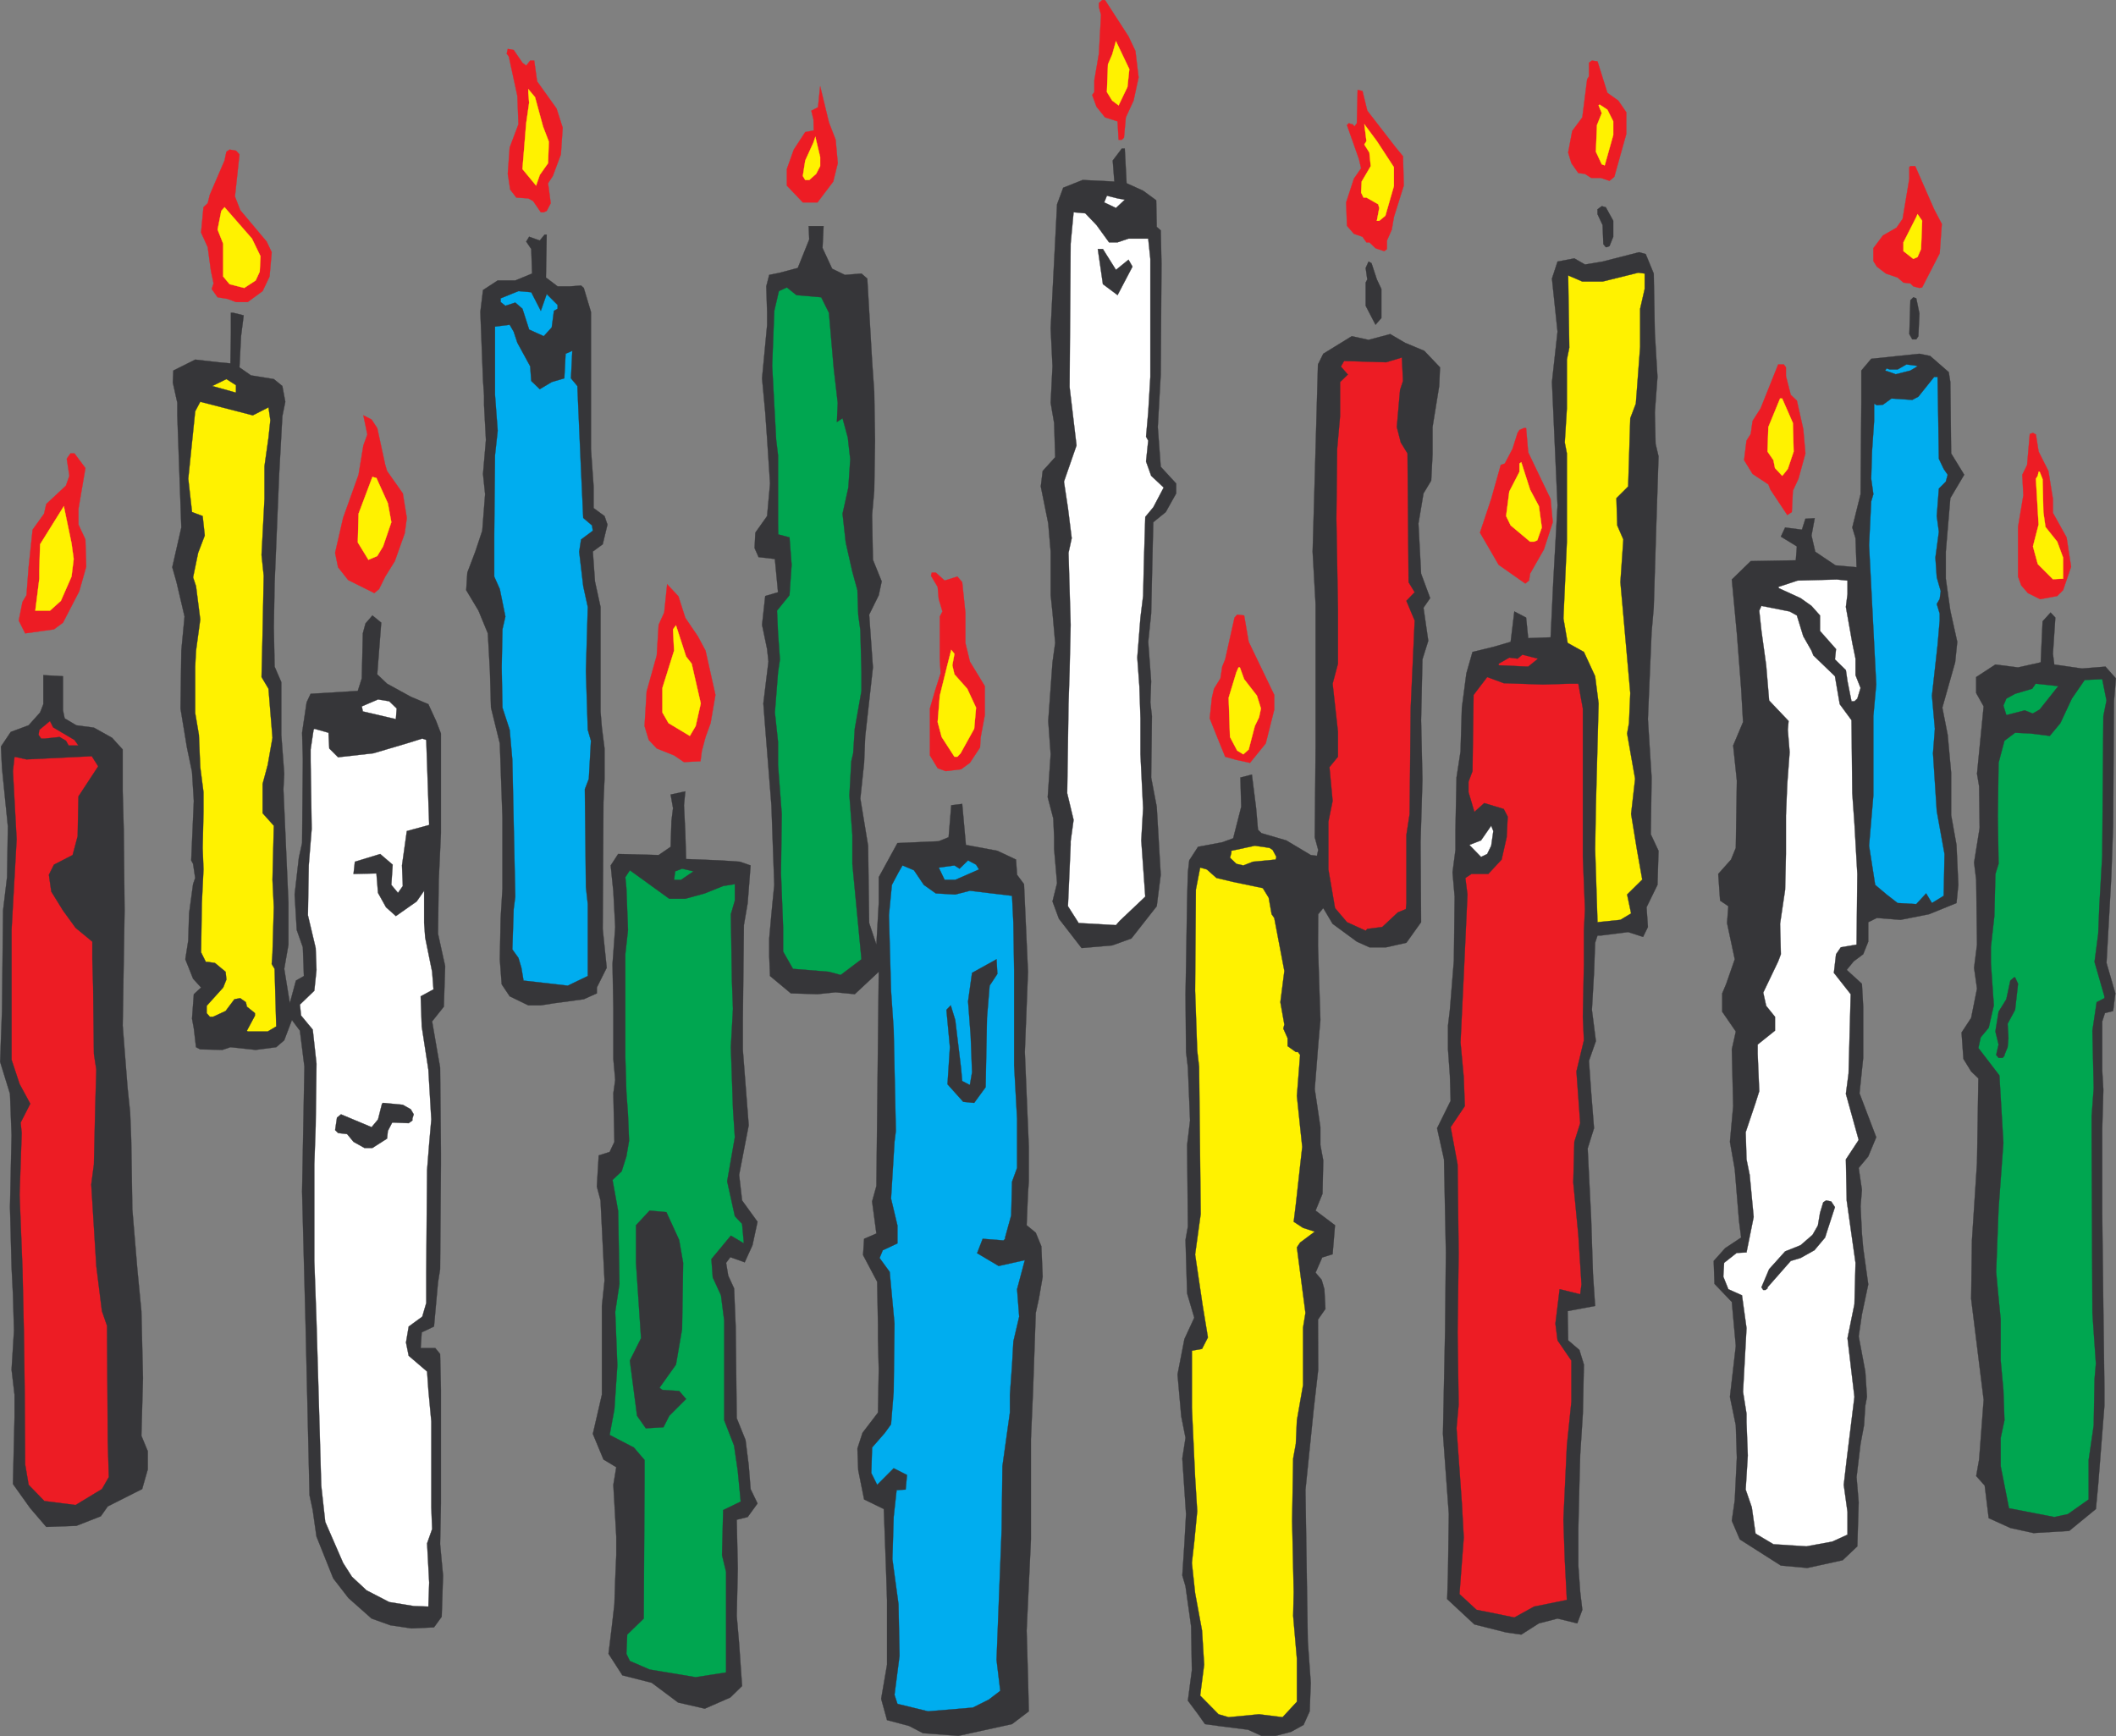 <svg xmlns="http://www.w3.org/2000/svg" width="360.116" height="295.436"><rect width="100%" height="100%" fill="#808080" stroke="none"/><path fill="#ed1c24" d="m192.054 6.194 1.18 2.489.539 4.492-.86 3.95-1.312 2.847-.317 3.453-.363.36h-.547l-.18-3.134-2.132-.68-1.45-1.808-.73-2 .36-.5v-1.988l.78-4.543.36-6.617-.36-1.313v-.68l.54-.5h.5l3.992 6.172"/><path fill="none" stroke="#ed1c24" stroke-width=".045" d="m192.054 6.194 1.18 2.489.539 4.492-.86 3.95-1.312 2.847-.317 3.453-.363.36h-.547l-.18-3.134-2.132-.68-1.45-1.808-.73-2 .36-.5v-1.988l.78-4.543.36-6.617-.36-1.313v-.68l.54-.5h.5zm0 0"/><path fill="#fff200" d="m191.874 14.804-1.5 3.129-1.09-.809-.902-1.46.18-4.712.722-1.68.637-2.269 2.273 4.762-.32 3.039"/><path fill="none" stroke="#fff200" stroke-width=".045" d="m191.874 14.804-1.5 3.129-1.09-.809-.902-1.46.18-4.712.722-1.68.637-2.269 2.274 4.762zm0 0"/><path fill="#ed1c24" d="m88.913 10.683.64.492.68-.863h.68l.5 3.543 3.309 4.628 1.039 3.258-.309 4.543-1.37 3.668-.81 1.23.45 3.403-.68 1.309-.5.23h-.5l-1.308-1.91-.82-.45-2.04-.14-1.043-1.36-.41-2.671.32-4.488 1.493-3.954-.18-4.808L86.6 9.632l-.36-.5.18-.809 1 .18 1.492 2.18"/><path fill="none" stroke="#ed1c24" stroke-width=".045" d="m88.913 10.683.64.492.68-.863h.68l.5 3.543 3.309 4.628 1.039 3.258-.309 4.543-1.37 3.668-.81 1.23.45 3.403-.68 1.309-.5.23h-.5l-1.308-1.91-.82-.45-2.04-.14-1.043-1.36-.41-2.671.32-4.488 1.493-3.954-.18-4.808L86.6 9.632l-.36-.5.18-.809 1 .18zm0 0"/><path fill="#ed1c24" d="m273.284 14.944.27.86 1.86 1.32 1.359 1.988v3.68l-2.04 7.3-.82.68-1.492-.5h-1.629l-1.05-.68-1.13-.14-1.18-1.68-.55-1.808.691-3.672 1.72-2.32.82-6.48.308-.5v-2.31l.5-.37.953.14 1.41 4.492"/><path fill="none" stroke="#ed1c24" stroke-width=".045" d="m273.284 14.944.27.86 1.86 1.32 1.359 1.988v3.68l-2.04 7.3-.82.68-1.492-.5h-1.629l-1.05-.68-1.13-.14-1.18-1.68-.55-1.808.691-3.672 1.72-2.32.82-6.48.308-.5v-2.31l.5-.37.953.14zm0 0"/><path fill="#fff200" d="m92.413 21.522.989 2.583-.13 3.667-1.41 2-.628 1.813-2.32-2.813.64-7.8.5-3.489-.14-1.68v-.628l1.14 1.36 1.36 4.987"/><path fill="none" stroke="#fff200" stroke-width=".045" d="m92.413 21.523.989 2.582-.13 3.668-1.41 2-.628 1.812-2.32-2.812.64-7.801.5-3.489-.14-1.68v-.628l1.14 1.36zm0 0"/><path fill="#ed1c24" d="m232.695 18.843 4.847 6.262 1.23 1.488.13 4.992-1.68 5.36-.36 2.128-.82 1.86v1.449l-.45.36-1.5-.5-1.038-1h-.5l-.68-.95-1.453-.5-1.18-1.36-.14-3.988 1.32-4.043 1.223-1.757-.36-1.551-2.043-5.801.32-.32.5.18h.133l.317.37.41-.55.133-5.668.82.18.82 3.359"/><path fill="none" stroke="#ed1c24" stroke-width=".045" d="m232.695 18.843 4.847 6.262 1.23 1.488.13 4.992-1.68 5.36-.36 2.128-.82 1.86v1.449l-.45.36-1.5-.5-1.038-1h-.5l-.68-.95-1.453-.5-1.18-1.36-.14-3.988 1.32-4.043 1.223-1.757-.36-1.551-2.043-5.801.32-.32.5.18h.134l.316.37.41-.55.133-5.668.82.18zm0 0"/><path fill="#ed1c24" d="m139.581 14.675 1.492 6.16 1.141 2.95.36 3.987-.77 3.13-2.68 3.542h-2.492l-2.719-2.859v-2.813l1.18-3.308 1.95-2.992 1.448-.27-.047-1.86-.363-1.5 1.133-.589.367-3.578"/><path fill="none" stroke="#ed1c24" stroke-width=".045" d="m139.581 14.675 1.492 6.16 1.141 2.95.36 3.988-.77 3.128-2.68 3.543h-2.492l-2.719-2.859v-2.812l1.18-3.31 1.95-2.991 1.448-.27-.047-1.86-.363-1.5 1.133-.589zm0 0"/><path fill="#fff200" d="M274.554 20.651v2.32l-1.453 5.173-.5-.18-1-2.14.183-4.532.817-2.039-.54-1.32.18-.13 1.313.86 1 1.988"/><path fill="none" stroke="#fff200" stroke-width=".045" d="M274.554 20.651v2.32l-1.453 5.173-.5-.18-1-2.14.183-4.532.817-2.039-.54-1.32.18-.13 1.313.86zm0 0"/><path fill="#fff200" d="M237.222 28.452v3.223l-1.45 5.039-1.038.86h-.41l.41-2.18-.18-.63-2-1.14h-.5l-.41-.86.097-1.863 1.543-2.629-.23-2.308-.86-1.36.36-.59-.36-2.863 2.13 2.864 2.898 4.437"/><path fill="none" stroke="#fff200" stroke-width=".045" d="M237.222 28.452v3.223l-1.45 5.039-1.038.86h-.41l.41-2.18-.18-.63-2-1.14h-.5l-.41-.86.097-1.863 1.543-2.628-.23-2.31-.86-1.358.36-.59-.36-2.864 2.13 2.864zm0 0"/><path fill="#fff200" d="m139.581 28.272-.687 1.32-1.172 1.04h-.68l-.41-.68.41-2.629 1.402-3.082.317-.957.82 3.45v1.538"/><path fill="none" stroke="#fff200" stroke-width=".045" d="m139.581 28.273-.687 1.32-1.172 1.039h-.68l-.41-.68.41-2.629 1.403-3.082.316-.957.82 3.45zm0 0"/><path fill="#363639" d="m191.734 31.183 2.808 1.27 2.23 1.632.09 4.527.68.59.129 5.723-.129 18.77-.5 8.98.5 6.758 2.629 2.859v1.68l-1.77 3.172-2.128 1.73-.23 9.75-.13 5.8-.5 4.81.5 6.71-.14 3.59.27 2.348-.13 10.441.95 4.98.68 11.571-.68 5.348-4.31 5.492-3.269 1.18-5.21.449-3.86-4.988-1.09-2.942.777-3.129-.5-5.762v-2.039l-.14-3.18-.95-3.628.5-7.3-.41-5.673.723-9.98.457-3.309-.457-5.172-.312-2.949v-7.39l-.41-4.81-1.27-6.3.32-2.629 2.13-2.36-.18-5.812-.59-3.437.312-6.219-.312-6.441 1.09-21.13 1.042-2.812 3.31-1.32 5.398.27-.278-3.579 1.547-2.039h.5l.313 5.899"/><path fill="none" stroke="#363639" stroke-width=".045" d="m191.734 31.183 2.808 1.27 2.23 1.632.09 4.527.68.59.129 5.723-.129 18.77-.5 8.98.5 6.758 2.629 2.859v1.68l-1.77 3.172-2.128 1.73-.23 9.75-.13 5.8-.5 4.81.5 6.71-.14 3.59.27 2.348-.13 10.441.95 4.98.68 11.571-.68 5.348-4.31 5.492-3.269 1.18-5.21.449-3.86-4.988-1.09-2.942.777-3.129-.5-5.762v-2.039l-.14-3.18-.95-3.628.5-7.3-.41-5.673.723-9.98.457-3.309-.457-5.172-.312-2.949v-7.39l-.41-4.81-1.27-6.3.32-2.629 2.13-2.36-.18-5.812-.59-3.437.312-6.219-.312-6.441 1.09-21.13 1.042-2.812 3.31-1.32 5.398.27-.278-3.579 1.547-2.039h.5zm0 0"/><path fill="#ed1c24" d="m40.753 26.284-.77 7.16.899 2.32 4.492 5.348.867 1.813-.367 4.129-1.18 2.488-2.542 1.86h-1.989l-1.449-.54-1.68-.27-1-1.41.317-.949-.45-2.128-.55-4.043-1.13-2.489.411-4.308.719-.68.363-1.453 2.5-5.809.32-1.5.54-.36 1.09.18.59.641"/><path fill="none" stroke="#ed1c24" stroke-width=".045" d="m40.753 26.284-.77 7.16.899 2.32 4.492 5.348.867 1.813-.367 4.129-1.18 2.488-2.542 1.86h-1.989l-1.449-.54-1.68-.27-1-1.41.317-.949-.45-2.128-.55-4.043-1.13-2.489.411-4.308.719-.68.363-1.453 2.5-5.809.32-1.5.54-.36 1.09.18zm0 0"/><path fill="#ed1c24" d="m329.163 35.624 1.309 2.488-.36 4.993-2.988 5.808-.46.09-1.04-.27-.5-.5-1.18-.14-1-.86-1.992-.68-1.539-1.179-.59-.95v-2.183l1.63-2.168 2.308-1.32 1.043-1.5 1.14-6.852v-1.949l.18-.18h.82l3.22 7.352"/><path fill="none" stroke="#ed1c24" stroke-width=".045" d="m329.163 35.624 1.309 2.488-.36 4.993-2.988 5.808-.46.09-1.04-.27-.5-.5-1.18-.14-1-.86-1.992-.68-1.539-1.179-.59-.95v-2.183l1.63-2.168 2.308-1.32 1.043-1.5 1.14-6.852v-1.949l.18-.18h.82zm0 0"/><path fill="#fff" d="m191.421 33.991-1.5 1.403-2-.95.461-1.132 1.812.453 1.227.226"/><path fill="none" stroke="#363639" stroke-width=".045" d="m191.421 33.991-1.5 1.403-2-.95.461-1.132 1.813.453zm0 0"/><path fill="#363639" d="M274.554 37.573v2.719l-.64 1.59-.45.18h-.18l-.41-.5-.133-3.258-.867-1.86v-.82l.727-.539.683.18 1.27 2.308"/><path fill="none" stroke="#363639" stroke-width=".045" d="M274.554 37.573v2.719l-.64 1.59-.45.18h-.18l-.41-.5-.133-3.258-.867-1.86v-.82l.727-.539.683.18zm0 0"/><path fill="#fff200" d="m44.331 43.605-.129 2.628-.691 1.5-1.95 1.27-2.488-.64-1.09-1.31v-5.581l-.949-2.399.63-3.18.55-.628 4.668 5.347 1.45 2.993"/><path fill="none" stroke="#fff200" stroke-width=".045" d="m44.331 43.605-.129 2.628-.691 1.5-1.95 1.27-2.488-.64-1.09-1.31v-5.581l-.949-2.399.63-3.18.55-.628 4.668 5.347zm0 0"/><path fill="#fff" d="m186.612 38.304 2.13 2.937h1.453l1.859-.629h3.36l.359 3.45v20.09l-.36 6.03-.37 4.13.37.68-.37 3.542.87 2.438 2.13 2-1.77 3.363-1.36 1.629-.23 7.527-.14 5.942-.45 3.672-.54 6.808.36 4.942.18 5.398v6.121l.45 9.16-.31 5.488.68 9.57-4.36 4.13-.632.722-6.348-.359-1.82-2.863.461-10.43v-.629l.5-3.629-1.09-4.543.227-15.148.183-5.621.18-7.887-.363-12.25.543-2.492-.64-5.13-.68-4.491 2.14-6.168-1.18-9.93.18-24.402.5-5.348 1.988.18 1.91 2"/><path fill="none" stroke="#363639" stroke-width=".045" d="m186.612 38.304 2.13 2.937h1.453l1.859-.629h3.36l.359 3.45v20.09l-.36 6.03-.37 4.13.37.68-.37 3.542.87 2.438 2.13 2-1.77 3.363-1.36 1.629-.23 7.527-.14 5.942-.45 3.672-.54 6.808.36 4.942.18 5.398v6.121l.45 9.16-.31 5.488.68 9.57-4.36 4.13-.632.722-6.348-.359-1.82-2.863.461-10.43v-.629l.5-3.629-1.09-4.543.227-15.148.183-5.621.18-7.887-.363-12.25.543-2.492-.64-5.13-.68-4.491 2.14-6.168-1.18-9.93.18-24.402.5-5.348 1.988.18zm0 0"/><path fill="#fff200" d="m326.933 42.382-.59 1.36-.719.32-1.68-1.32v-1.5l2.18-4.298.219-.5.781 1.13-.191 4.808"/><path fill="none" stroke="#fff200" stroke-width=".045" d="m326.933 42.382-.59 1.36-.719.32-1.68-1.32v-1.5l2.18-4.298.219-.5.781 1.13zm0 0"/><path fill="#363639" d="m140.163 38.483-.18 3.72 1.641 3.53 2.168 1.051 2.82-.23.989.86.82 14.019.363 5.21.137 8.348-.137 8.524-.363 4.129.14 7.62 1.493 3.68-.5 2.348-1.633 3.313.64 8.98-1.32 11.84-.18 4.398-.64 6.078 1.32 8.032.18 13.152 1.23 3.668.403-7.07v-4.399l3.18-5.812 7.027-.309 1.684-.68.449-5.449 1.86-.222.628 6.98 5.36 1 3.171 1.492.18 2.59 1.18 1.59.68 14.918-.54 13.652.68 16.149v5.851l-.14 1.95-.231 5.53 1.55 1.27.95 2.309.23 5.172-.64 3.718-.54 2.45-.46 13.289-.36 8.172v17.09l-.73 15.519.23 7.93.14 5.808-2.858 2.172-9.122 2-6.03-.45-2.36-1.23-3.758-1-1-3.62 1-5.81v-11.019l-.18-5.441-.37-10.031-3.352-1.63-1-4.988-.14-3.672.87-2.68 2.63-3.44.132-7.31-.133-5.21v-2.5l-.137-7.25-2.402-4.54.18-2.769 2.09-.898-.73-5.453.73-2.63.402-36.46-4.082 3.812-3.258-.32-3.09.32-4.531-.14-3.54-2.95-.14-3.351v-3.04l.5-5.491.36-3.63-.489-13.558-1.05-13.199-.32-4.121.87-7.121-.23-2.13-.86-4.128.54-4.902 2.18-.641-.54-5.66-2.773-.32-.68-1.54.133-2.628 2-2.82.5-5.532-.5-7.617-.32-4.492-.54-5.801.86-9.027v-2.27l-.14-4.352.5-1.949 1.82-.37 3.039-.81 1.949-4.851-.09-2.27h2.531"/><path fill="none" stroke="#363639" stroke-width=".045" d="m140.163 38.483-.18 3.72 1.641 3.53 2.168 1.051 2.82-.23.989.86.82 14.019.363 5.21.137 8.348-.137 8.524-.363 4.129.14 7.62 1.493 3.68-.5 2.348-1.633 3.313.64 8.98-1.32 11.84-.18 4.398-.64 6.078 1.32 8.032.18 13.152 1.23 3.668.403-7.07v-4.399l3.18-5.812 7.027-.309 1.684-.68.449-5.449 1.86-.222.628 6.98 5.36 1 3.171 1.492.18 2.59 1.18 1.59.68 14.918-.54 13.652.68 16.149v5.851l-.14 1.95-.231 5.53 1.55 1.27.95 2.309.23 5.172-.64 3.718-.54 2.45-.46 13.289-.36 8.172v17.09l-.73 15.519.23 7.93.14 5.808-2.858 2.172-9.122 2-6.03-.45-2.36-1.23-3.758-1-1-3.62 1-5.81v-11.019l-.18-5.441-.37-10.031-3.352-1.63-1-4.988-.14-3.672.87-2.68 2.63-3.44.132-7.31-.133-5.21v-2.5l-.137-7.25-2.402-4.54.18-2.769 2.09-.898-.73-5.453.73-2.63.402-36.46-4.082 3.812-3.258-.32-3.09.32-4.531-.14-3.54-2.95-.14-3.351v-3.04l.5-5.491.36-3.63-.489-13.558-1.05-13.199-.32-4.121.87-7.121-.23-2.13-.86-4.128.54-4.902 2.18-.641-.54-5.66-2.773-.32-.68-1.54.133-2.628 2-2.82.5-5.532-.5-7.617-.32-4.492-.54-5.801.86-9.027v-2.27l-.14-4.352.5-1.949 1.82-.37 3.039-.81 1.949-4.851-.09-2.27zm0 0"/><path fill="#363639" d="m92.913 47.233 1.989 1.5h2.132l1.86-.14.457.41 1.222 4.082v23.309l.45 6.398v3.672l1.859 1.36.5 1.448-.809 3.36-1.68 1.23.36 5.082.95 4.348v17.781l.23 2.762.449 3.54v5.167l-.18 3.95-.129 21.593.68 6.617-1.68 3.36v.992l-2.222 1-5.04.68-2.269.359h-2.129l-3.172-1.54-1.359-2.038-.32-4.262.14-6.898.309-5.122v-12.07l-.45-12.648-1.5-6.082-.179-6.211-.36-6.438-1.59-3.86-2.09-3.491.192-2.989 1.36-3.582 1.18-3.539.488-6.218-.36-3.442.5-5.808-.32-5.891v-1.64l-.18-2.583-.449-11.656.45-3.723 2.5-1.629h2.991l2.86-1.18-.14-4.171-.86-1.27.5-.82 1.808.64.82-1h.36l-.129 7.301"/><path fill="none" stroke="#363639" stroke-width=".045" d="m92.913 47.233 1.989 1.5h2.132l1.86-.14.457.41 1.222 4.082v23.309l.45 6.398v3.672l1.859 1.36.5 1.449-.809 3.359-1.68 1.23.36 5.082.95 4.348v17.781l.23 2.762.449 3.54v5.167l-.18 3.95-.129 21.593.68 6.617-1.68 3.36v.992l-2.222 1-5.04.68-2.269.359h-2.129l-3.172-1.54-1.359-2.038-.32-4.262.14-6.898.309-5.122v-12.07l-.45-12.648-1.5-6.082-.179-6.211-.36-6.438-1.59-3.86-2.09-3.491.192-2.989 1.36-3.582 1.18-3.539.488-6.218-.36-3.442.5-5.808-.32-5.891v-1.64l-.18-2.583-.449-11.656.45-3.723 2.5-1.629h2.992l2.859-1.18-.14-4.171-.86-1.27.5-.82 1.808.64.82-1h.36zm0 0"/><path fill="#363639" d="m189.921 45.925 2.133-1.73.68 1.18-2.54 4.847-2.492-1.86-.87-5.98h.87l2.22 3.543"/><path fill="none" stroke="#363639" stroke-width=".045" d="m189.921 45.925 2.133-1.73.68 1.18-2.54 4.847-2.492-1.86-.87-5.98h.87zm0 0"/><path fill="#363639" d="m281.445 46.554.187 10.11.45 7.487-.45 6.032.129 5.351.5 2.13-.41 12.66-.406 13.109-.364 4.172-.629 14.777.63 9.941-.137 9.66 1.316 2.809-.18 5.8-1.86 3.81.231 3.363-.82 1.68-2.54-.82-4.67.589h-.548l-.402 1.23-.188 5.118-.363 6.3.68 5.313-1.18 3.36.371 5.3.492 6.168-1.082 3.45.59 11.839.309 9.48.37 5.481-4.679.871.09 4.98 1.91 1.637.77 2.492-.18 8.352-.45 6.977-.14 5.132-.18 7.618v6.12l.32 4.493.36 3.039-.86 2.308-3.359-.82-3.171.82-3 1.91-2.579-.37-5.402-1.36-4.629-4.308.14-4.493.141-9.968-1-13.66.36-17.461.14-13.418-.32-15.832-1.18-5.309 2.309-4.668-.129-4.313-.32-4.437v-4.043l.32-2.68.68-8.43.129-10.84-.36-4.128.5-3.813v-3.437l.18-8.89.68-4.4.23-7.491.77-5.848 1.039-3.633 3.543-.86 2.949-.859.629-5.171 2 1.043.36 3.5 3.812-.141.457-9.52.722-12.93-.949-21 .95-8.57-.95-9.03.95-2.9 2.859-.542 1.808 1.043 3-.5 6.211-1.59 1.13.316 1.362 3.313"/><path fill="none" stroke="#363639" stroke-width=".045" d="m281.445 46.554.187 10.11.45 7.487-.45 6.032.129 5.351.5 2.13-.41 12.66-.406 13.109-.364 4.172-.629 14.777.63 9.941-.137 9.66 1.316 2.809-.18 5.8-1.86 3.81.231 3.363-.82 1.68-2.54-.82-4.67.589h-.548l-.402 1.23-.188 5.118-.363 6.3.68 5.313-1.18 3.36.371 5.3.492 6.168-1.082 3.45.59 11.839.309 9.48.37 5.481-4.679.871.09 4.98 1.91 1.637.77 2.492-.18 8.352-.45 6.977-.14 5.132-.18 7.618v6.12l.32 4.493.36 3.039-.86 2.308-3.359-.82-3.172.82-3 1.91-2.578-.37-5.402-1.36-4.629-4.308.14-4.493.141-9.968-1-13.66.36-17.461.14-13.418-.32-15.832-1.18-5.309 2.309-4.668-.129-4.313-.32-4.437v-4.043l.32-2.68.68-8.43.129-10.84-.36-4.128.5-3.813v-3.437l.18-8.89.68-4.4.23-7.491.77-5.848 1.039-3.633 3.543-.86 2.949-.859.629-5.171 2 1.043.36 3.5 3.812-.141.457-9.52.722-12.93-.949-21 .95-8.57-.95-9.03.95-2.9 2.859-.542 1.808 1.043 3-.5 6.211-1.59 1.13.316zm0 0"/><path fill="#363639" d="m234.323 47.554.77 1.629v4.941l-1 1.14-1.672-3.222v-3.95l.273-.538-.273-1.95.492-1.09.5.27.91 2.77"/><path fill="none" stroke="#363639" stroke-width=".045" d="m234.323 47.554.77 1.629v4.941l-1 1.14-1.672-3.222v-3.95l.274-.538-.274-1.95.492-1.09.5.27zm0 0"/><path fill="#fff200" d="m279.902 49.183-.77 3.359v6.48l-.73 9.66-.95 2.5-.36 11.61-2 1.992.142 4.63 1.039 2.398-.5 7.261 1.68 18.871-.22 5.118-.32 1.773 1.36 7.707-.68 5.992 1 6.117.898 5.043-2.578 2.54.68 3.218-1.82 1.09-3.899.402-.402-12.422.129-7.488.46-17.32-.59-4.629-1.91-4.133-2.769-1.539-.719-4.172.59-13.058v-15.02l-.36-1.851.36-5.809v-8.3l.41-2.04-.191-12.289 2.41 1.04h3.45l6.07-1.5 1.09.14v2.629"/><path fill="none" stroke="#363639" stroke-width=".045" d="m279.902 49.183-.77 3.359v6.48l-.73 9.66-.95 2.5-.36 11.61-2 1.992.142 4.63 1.039 2.398-.5 7.261 1.68 18.871-.22 5.118-.32 1.773 1.36 7.707-.68 5.992 1 6.117.898 5.043-2.578 2.54.68 3.218-1.82 1.09-3.899.402-.402-12.422.129-7.488.46-17.32-.59-4.629-1.91-4.133-2.769-1.539-.719-4.172.59-13.058v-15.02l-.36-1.851.36-5.809v-8.3l.41-2.04-.191-12.289 2.41 1.04h3.45l6.07-1.5 1.09.14zm0 0"/><path fill="#00a650" d="m135.542 50.222 4.219.37 1.312 2.63.82 9.48.68 5.852-.14 3.258.96-.63.9 3.31.41 3.671-.321 4.809-.988 4.453.539 4.887 1.129 4.992.86 3.129.14 4.172.36 2.628.19 7.168v3.184l-1.14 6.437-.27 4.172-.32 1.36-.32 5.8.5 6.758v4.903l1.55 16.238-3.539 2.672-2-.543-6.12-.5-1.68-2.95v-4.167l-.36-9.121.13-10.11-.63-8.351v-3.899l-.539-5.031.54-6.852.32-2.18-.32-4.437-.18-3.86 2.128-2.632.36-5.168-.36-4.672-1.91-.5-.039-1.86V77.484l-.32-2.628-.68-12.614.36-9.34.78-3.359 1.36-.629 1.63 1.309"/><path fill="none" stroke="#363639" stroke-width=".045" d="m135.542 50.222 4.219.37 1.312 2.63.82 9.48.68 5.852-.14 3.258.96-.63.9 3.31.41 3.671-.321 4.809-.988 4.453.539 4.887 1.129 4.992.86 3.129.14 4.172.36 2.628.19 7.168v3.184l-1.14 6.437-.27 4.172-.32 1.36-.32 5.8.5 6.758v4.903l1.55 16.238-3.539 2.672-2-.543-6.12-.5-1.68-2.95v-4.167l-.36-9.121.13-10.11-.63-8.351v-3.899l-.539-5.031.54-6.852.32-2.18-.32-4.437-.18-3.86 2.128-2.632.36-5.168-.36-4.672-1.91-.5-.039-1.86V77.484l-.32-2.628-.68-12.614.36-9.34.78-3.359 1.36-.629zm0 0"/><path fill="#00adef" d="m92.042 52.901 1-2.859 1.86 1.86v.64l-.63.36-.37 2.812-1.36 1.5-2.488-1.129-1.14-3.543-1.22-1.05-1.683.55-.809-.64v-.63l3.032-1.23 2.18.191 1.628 3.168"/><path fill="none" stroke="#363639" stroke-width=".045" d="m92.042 52.901 1-2.859 1.86 1.86v.64l-.63.36-.37 2.812-1.36 1.5-2.488-1.129-1.14-3.543-1.22-1.05-1.683.55-.809-.64v-.63l3.032-1.23 2.18.191zm0 0"/><path fill="#363639" d="m326.663 53.355-.18 3.859-.359.539h-.68l-.5-.898.18-5.762.5-.5.5.18.54 2.582"/><path fill="none" stroke="#363639" stroke-width=".045" d="m326.663 53.355-.18 3.859-.359.539h-.68l-.5-.898.18-5.762.5-.5.5.18zm0 0"/><path fill="#363639" d="m41.472 53.675-.45 3.539-.269 5.308 1.95 1.36 3.898.633 1.453 1.18.5 2.68-.5 2.448-.543 9.84-.777 18.64-.133 7.438.133 6.711 1.14 2.633v8.977l.5 6.62-.14 2.63.859 19.41v7.031l-.719 4.129.95 5.851 1.038-3.851 1.36-.777-.18-4.891-1.039-2.95-.36-6.03.72-6.262.55-2.5.13-14.239-.13-4.53.77-5.169.68-1.46 8.03-.489.68-2.14.18-7.66.45-1.68 1.179-1.364 1.5 1.223-.68 8.8 1.672 1.59 4.04 2.22 2.988 1.269 1.32 2.86.82 2.132v16.957l-.37 7.941-.13 9.16 1.219 5.54-.227 6.89-1.992 2.5.82 4.762.54 3.078.14 14.469v2.043l-.14 17.816-.36 2.274-.68 7.488-2.09.988-.18 2.684h2.49l.82 1 .14 6.117v19.32l-.14 6.942.5 5.308-.23 7.032-1.31 1.808-3.808.18-3.633-.54-3.18-1.14-3.937-3.488-2.59-3.352-2.852-7.129-.64-4.492-.54-2.527-.5-21.371-.179-7.84-.59-22.45.399-21.269-.77-6.133-1.36-1.808-1.308 3.449-1.363 1.172-3.5.46-4.297-.46-1.363.46-3.77-.09-.719-.37-.37-3.172-.31-1.68.31-4.168 1.23-1.132-1.36-1.5-1.32-3.31.5-3.179.14-4.62.68-4.99.36-1.05-.36-2.398-.32-.59.45-10.113-.31-4.95-.87-4.168-1.09-6.62.14-9.84.551-5.81-1.37-5.85-.72-2.54 1.54-6.762-.68-18.949v-2.27l-.77-3.449.09-2.042 3.719-1.86 3.949.45 2.043.19.09-5.179v-3.441h.36l1.808.453"/><path fill="none" stroke="#363639" stroke-width=".045" d="m41.472 53.675-.45 3.539-.269 5.309 1.95 1.359 3.898.633 1.453 1.18.5 2.68-.5 2.448-.543 9.84-.777 18.64-.133 7.438.133 6.711 1.14 2.633v8.977l.5 6.62-.14 2.63.859 19.41v7.031l-.719 4.129.95 5.851 1.038-3.851 1.36-.777-.18-4.891-1.039-2.95-.36-6.03.72-6.262.55-2.5.13-14.239-.13-4.53.77-5.169.68-1.46 8.03-.489.68-2.14.18-7.66.45-1.68 1.179-1.364 1.5 1.223-.68 8.8 1.672 1.59 4.04 2.22 2.988 1.269 1.32 2.86.82 2.132v16.957l-.37 7.941-.13 9.16 1.219 5.54-.227 6.89-1.992 2.5.82 4.762.54 3.078.14 14.469v2.043l-.14 17.816-.36 2.274-.68 7.488-2.09.988-.18 2.684h2.49l.82 1 .14 6.117v19.32l-.14 6.942.5 5.308-.23 7.032-1.31 1.808-3.808.18-3.633-.54-3.18-1.14-3.937-3.488-2.59-3.352-2.852-7.129-.64-4.492-.54-2.527-.5-21.371-.179-7.84-.59-22.45.399-21.269-.77-6.133-1.36-1.808-1.308 3.449-1.363 1.172-3.5.46-4.297-.46-1.363.46-3.77-.089-.719-.371-.37-3.172-.31-1.68.31-4.168 1.23-1.132-1.36-1.5-1.32-3.309.5-3.18.14-4.62.68-4.99.36-1.05-.36-2.398-.32-.59.45-10.113-.31-4.95-.87-4.168-1.09-6.62.14-9.84.551-5.81-1.37-5.85-.72-2.54 1.54-6.761-.68-18.95v-2.27l-.77-3.448.09-2.043 3.719-1.86 3.95.45 2.042.19.09-5.179v-3.441h.36zm0 0"/><path fill="#00adef" d="m87.421 56.444.633 1.899 2.18 3.992.18 2.5 1.448 1.398 2.04-1.218 2.14-.633.219-4.18 1.14-.5-.23 4.68 1.09 1.312.633 14.47.367 7.98 1.492 1.27.14.91-2 1.488-.32 2.09.688 5.851.773 3.539-.32 10.93.32 9.98.54 1.86-.36 6.48-.68 1.77.18 16.652.32 2.898v12.243l-3.41 1.636-7.523-.86-.367-2.179-.5-1.68-1.04-1.449.227-6.851.273-2.13-.5-23.269-.453-5.12-1.23-3.77-.129-6.848.129-6.48.5-2.18-.95-4.672-.949-2.129v-6.992l.13-13.649.46-4.171-.46-6.118V55.585l2.5-.32.68 1.18"/><path fill="none" stroke="#363639" stroke-width=".045" d="m87.421 56.444.633 1.899 2.18 3.992.18 2.5 1.448 1.398 2.04-1.218 2.14-.633.219-4.18 1.14-.5-.23 4.68 1.09 1.312.633 14.47.367 7.98 1.492 1.27.14.91-2 1.488-.32 2.09.688 5.851.773 3.539-.32 10.93.32 9.98.54 1.86-.36 6.48-.68 1.77.18 16.652.32 2.898v12.243l-3.41 1.636-7.523-.86-.367-2.179-.5-1.68-1.04-1.449.227-6.851.274-2.13-.5-23.269-.454-5.12-1.23-3.77-.129-6.848.129-6.48.5-2.18-.95-4.672-.949-2.129v-6.992l.13-13.649.46-4.171-.46-6.118V55.585l2.5-.32zm0 0"/><path fill="#363639" d="m239.132 58.343 3.262 1.36 2.68 2.82-.141 3.171-1.13 6.98v4.63l-.23 4.488-1.312 2.18-.86 5.12.45 8.532 1.543 4.168-1.133 1.64.812 5.622-.992 3.168-.23 10.34.23 10.12-.32 10.66.09 13.602-2.5 3.5-3.438.77h-2.86l-2.132-.961-4.129-3.031-1.59-2.68-.86 1.043-.038 5.309.41 12.699-.371 4.262-.59 7.488.961 6.48v3.04l.488 2.628-.129 5.672-1.18 2.86 3.31 2.492-.41 4.937-1.77.551-1.13 2.582 1.04 1.227.46 1.59.18 3.351-1.27 1.82.04 8.52-.77 6.762-1.402 13.738.402 25.719.5 7.07-.18 4.86-1.042 2.312-2.13 1.18-2.628.68h-2.41l-2.27-1.04-5.031-.64-2.309-.32-1.18-1.673-1.73-2.316.68-5.172-.129-7.48-.953-6.801-.547-1.86.36-5.449.277-4.98-.637-9.48.547-3.5-.727-3.669-.632-7.12 1.171-6.032 1.68-3.629-1.219-4.129-.273-9.11.402-2.273-.129-13.879.5-4.168-.37-9.03-.313-2.63-.09-9.84.09-4.761.183-11.34.13-4.63.23-2.038 1.5-2.313 4.117-.77 1.863-.679 1.367-5.36-.14-4.98 1.953-.5.719 5.711.32 3.68.59.578 4.219 1.23 4.171 2.493 1.051.136.219-1-.59-2.168.14-15.289v-24.402l-.5-8.89.91-31.88.9-1.82 4.859-2.988 2.851.629 3.68-.988 2.539 1.488"/><path fill="none" stroke="#363639" stroke-width=".045" d="m239.132 58.343 3.262 1.36 2.68 2.82-.141 3.171-1.13 6.98v4.63l-.23 4.488-1.312 2.18-.86 5.12.45 8.532 1.543 4.168-1.133 1.64.812 5.622-.992 3.168-.23 10.34.23 10.12-.32 10.66.09 13.602-2.5 3.5-3.438.77h-2.86l-2.132-.961-4.129-3.031-1.59-2.68-.859 1.043-.04 5.309.411 12.699-.371 4.262-.59 7.488.961 6.48v3.04l.488 2.628-.129 5.672-1.18 2.86 3.31 2.492-.41 4.937-1.77.551-1.13 2.582 1.04 1.227.46 1.59.18 3.351-1.27 1.82.04 8.52-.77 6.762-1.402 13.738.402 25.719.5 7.07-.18 4.86-1.042 2.312-2.13 1.18-2.628.68h-2.41l-2.27-1.04-5.03-.64-2.31-.32-1.18-1.673-1.73-2.316.68-5.172-.129-7.48-.953-6.801-.547-1.86.36-5.449.277-4.98-.637-9.48.547-3.5-.727-3.669-.632-7.12 1.171-6.032 1.68-3.629-1.219-4.129-.273-9.11.402-2.273-.129-13.879.5-4.168-.37-9.03-.313-2.63-.09-9.84.09-4.761.183-11.34.13-4.63.23-2.038 1.5-2.313 4.117-.77 1.863-.679 1.367-5.36-.14-4.98 1.953-.5.719 5.711.32 3.68.59.578 4.219 1.23 4.171 2.493 1.051.136.219-1-.59-2.168.14-15.289v-24.402l-.5-8.89.91-31.88.9-1.82 4.859-2.988 2.851.629 3.68-.988zm0 0"/><path fill="#363639" d="m328.484 60.573 3.168 2.762.27 1.68.14 12.148 2.222 3.629-2.363 3.992-.77 9.117v4.582l.77 5.442 1.18 5.308-.36 3.489-2.18 7.71.91 4.63.59 6.441v7.21l.91 5.079.313 6.8-.312 3.09-4.68 1.903-4.847.957-4.032-.32-1.46.722v3.309l-.86 2.14-1.629 1.22-1.18 1.449 2.59 2.363.219 3.898v8.711l-.629 6.028 2.848 7.48-1.36 3.27-1.629 1.953.551 3.718-.23 2.809.23 4.633.219 2.488.86 6.172-1.079 5.117-.55 3.723 1.128 5.988.282 4.309-.282 1.5-.218 3.351-.59 3.13-.68 5.671.36 4.309-.231 7.48-2.492 2.36-6.028 1.32-4.492-.41-6.988-4.45-1.36-3.171.5-3.489.36-7.261-.18-5.489-1-4.851 1-8.66-.68-7.489-2.949-3.082-.132-3.898 1.949-2.18 2.722-1.808-.359-2.77-.73-8.844-.82-4.668.55-6.082-.23-9.656.68-3.043-2.313-3.36v-3.128l.683-1.63 1.45-4.171-1.313-6.168.223-2.863-1.403-.95-.32-4.539 2.18-2.449.812-1.992.18-11.43-.629-5.988 1.68-3.992-.32-5.668-.731-9.43-.86-9.16 3.22-3.133 7.671-.136.18-2.364-2.723-1.668.723-1.55 2.86.37.59-1.859 1.589-.09-.55 2.938.64 2.77 3.449 2.312 3.582.32-.18-4.941-.55-1.82 1.41-5.668.129-15.551v-5.492l1.68-2 8.21-.86 1.82.371"/><path fill="none" stroke="#363639" stroke-width=".045" d="m328.484 60.573 3.168 2.762.27 1.68.14 12.148 2.222 3.629-2.363 3.992-.77 9.117v4.582l.77 5.442 1.18 5.308-.36 3.489-2.18 7.71.91 4.63.59 6.441v7.21l.91 5.079.313 6.8-.312 3.09-4.68 1.903-4.847.957-4.032-.32-1.46.722v3.309l-.86 2.14-1.629 1.22-1.18 1.449 2.59 2.363.219 3.898v8.711l-.629 6.028 2.848 7.48-1.36 3.27-1.629 1.953.551 3.718-.23 2.809.23 4.633.219 2.488.86 6.172-1.079 5.117-.55 3.723 1.128 5.988.282 4.309-.282 1.5-.218 3.351-.59 3.13-.68 5.671.36 4.309-.231 7.48-2.492 2.36-6.028 1.32-4.492-.41-6.988-4.45-1.36-3.171.5-3.489.36-7.261-.18-5.489-1-4.851 1-8.66-.68-7.489-2.949-3.082-.132-3.898 1.949-2.18 2.722-1.808-.359-2.77-.73-8.844-.82-4.668.55-6.082-.23-9.656.68-3.043-2.313-3.36v-3.128l.683-1.63 1.45-4.171-1.313-6.168.223-2.863-1.403-.95-.32-4.539 2.18-2.449.812-1.992.18-11.43-.629-5.988 1.68-3.992-.32-5.668-.731-9.43-.86-9.16 3.22-3.133 7.671-.136.18-2.364-2.723-1.668.723-1.55 2.86.37.59-1.859 1.589-.09-.55 2.938.64 2.77 3.449 2.312 3.582.32-.18-4.941-.55-1.82 1.41-5.668.129-15.551v-5.492l1.68-2 8.21-.86zm0 0"/><path fill="#ed1c24" d="m238.773 64.835-.5 1.54-.551 6.3.68 2.637 1.14 1.851.18 21.91 1.039 1.719-1.41 1.461 1.41 3.352-.68 14.968-.18 17.961-.55 3.578v11.61l-.09 1-1.36.55-2.667 2.493-2.54.32-.273.309-3.18-1.45-2.039-2.402-1.129-6.578v-8.121l.72-3.531-.54-5.758 1.45-1.77v-4.222l-.91-8.207.91-3.403v-9.117l-.27-15.55.129-11.84.5-5.622v-5.808l1.32-1.274-1.18-1.36.54-.948 7.171.218 2.668-.808.192 3.992"/><path fill="none" stroke="#363639" stroke-width=".045" d="m238.773 64.835-.5 1.54-.551 6.3.68 2.637 1.14 1.851.18 21.91 1.039 1.719-1.41 1.461 1.41 3.352-.68 14.968-.18 17.961-.55 3.578v11.61l-.09 1-1.36.55-2.667 2.493-2.54.32-.273.309-3.18-1.45-2.039-2.402-1.129-6.578v-8.121l.72-3.531-.54-5.758 1.45-1.77v-4.222l-.91-8.207.91-3.403v-9.117l-.27-15.55.129-11.84.5-5.622v-5.808l1.32-1.274-1.18-1.36.54-.948 7.171.218 2.668-.808zm0 0"/><path fill="#ed1c24" d="M303.945 62.522v1.493l.816 3.18 1.043.988 1.09 4.859.36 4.121-1.18 4.309-.95 2.043-.18 3.629-.773.5-2.86-4.309-.359-.902-2.68-1.77-1.449-2.36.41-3.312.72-1.136.32-2.223 1.359-2.129 2.992-7.48h.957l.363.5"/><path fill="none" stroke="#ed1c24" stroke-width=".045" d="M303.945 62.523v1.492l.816 3.18 1.043.988 1.09 4.859.36 4.121-1.18 4.309-.95 2.043-.18 3.629-.773.5-2.86-4.309-.359-.902-2.68-1.77-1.449-2.36.41-3.312.72-1.136.32-2.223 1.359-2.129 2.992-7.48h.957zm0 0"/><path fill="#00adef" d="m326.343 62.335-1.219.727-2.492.632-1-.359-.82-.273.27-.36.55.18h1.312l1.5-.86 1.68.22.219.093"/><path fill="none" stroke="#363639" stroke-width=".045" d="m326.343 62.335-1.219.727-2.492.632-1-.359-.82-.273.27-.36.55.18h1.312l1.5-.86 1.68.22zm0 0"/><path fill="#fff200" d="M40.163 65.554v1.27l-4.039-1.13 2.41-1.18 1.63 1.04"/><path fill="none" stroke="#363639" stroke-width=".045" d="M40.163 65.554v1.27l-4.039-1.13 2.41-1.18zm0 0"/><path fill="#00adef" d="m329.972 78.073.82 1.73.68.989-.32 1.18-1.18 1.18-.36 4.671.36 2.68-.59 4.398.23 3.352.68 2.36-.18 1.32-.5.859.5 1.633v1.18l-.359 4.167-.96 8.622.5 5.628-.321 4.172.64 9.84 1.32 7.301-.14 7.117-2 1.23-.988-1.64-1.68 1.82-3.18-.18-1.863-1.449-1.949-1.64-1.04-6.66.731-8.578v-13.473l.489-5.39-1.22-23.72.36-7.437.371-1.23-.37-2.633.14-4.617.36-5.223v-2.95l.46.282 1.04-.09 1.449-1.05 3.543.23 1.039-.551 2.68-3.352h.59l.218 13.922"/><path fill="none" stroke="#363639" stroke-width=".045" d="m329.972 78.073.82 1.73.68.989-.32 1.18-1.18 1.18-.36 4.671.36 2.68-.59 4.398.23 3.352.68 2.36-.18 1.32-.5.859.5 1.633v1.18l-.359 4.168-.96 8.62.5 5.63-.321 4.171.64 9.84 1.32 7.301-.14 7.117-2 1.23-.988-1.64-1.68 1.82-3.18-.18-1.863-1.449-1.949-1.64-1.04-6.66.731-8.578v-13.473l.489-5.39-1.22-23.72.36-7.437.371-1.23-.37-2.633.14-4.617.36-5.223v-2.95l.46.282 1.04-.09 1.449-1.05 3.543.23 1.039-.551 2.68-3.352h.59zm0 0"/><path fill="#fff200" d="m305.124 71.991.13 4.864-.993 2.949-.68.86-.277.308-1.223-1.309-.27-1.36-1-1.448.141-4.18 1.993-4.852h.359l1.82 4.168"/><path fill="none" stroke="#fff200" stroke-width=".045" d="m305.124 71.991.13 4.864-.993 2.949-.68.86-.277.308-1.223-1.309-.27-1.36-1-1.448.141-4.18 1.993-4.852h.359zm0 0"/><path fill="#fff200" d="m43.023 70.683 2.671-1.36.317 2.18-.317 2.988-.683 4.852v5.582l-.5 9.52.371 3.538-.188 9.391-.183 7.848 1.183 1.992.68 8.348-.812 4.62-.868 3.22v4.992l1.907 2.128-.227 9.211.227 4.668-.227 7.801-.133 1.86.493.82.277 9.8-1.45.86h-3.41l-.128-.14 1.359-2.54v-.449l-1.36-1.09-.18-.77-.96-.679-.988.18-1.5 2-2.133.988h-.547l-.543-.629v-1.23l2.813-3.121.55-1.368-.14-1.312-1.813-1.5-1.23-.18h-.317l-.812-1.629.129-8.351.281-5.758-.14-3.672.14-6.117v-3.363l-.55-4.258-.231-5.492-.63-3.72v-7.89l.141-2.719.72-5.308-.72-5.672-.5-1.5.86-4.168 1.129-2.953-.36-3.309-1.808-.68-.64-5.671 1.179-11.469.86-1.629 1.952.5 6.989 1.809"/><path fill="none" stroke="#363639" stroke-width=".045" d="m43.023 70.683 2.672-1.36.316 2.18-.316 2.988-.684 4.852v5.582l-.5 9.52.371 3.538-.187 9.391-.184 7.848 1.184 1.992.68 8.348-.813 4.62-.867 3.22v4.992l1.906 2.128-.227 9.211.227 4.668-.227 7.801-.133 1.86.493.82.277 9.8-1.45.86h-3.41l-.128-.14 1.359-2.54v-.449l-1.36-1.09-.18-.77-.96-.679-.988.18-1.5 2-2.133.988h-.547l-.543-.629v-1.23l2.813-3.121.55-1.368-.14-1.312-1.813-1.5-1.23-.18h-.317l-.812-1.629.129-8.351.281-5.758-.14-3.672.14-6.117v-3.363l-.55-4.258-.231-5.492-.63-3.72v-7.89l.141-2.719.72-5.308-.72-5.672-.5-1.5.86-4.168 1.129-2.953-.36-3.309-1.808-.68-.64-5.671 1.179-11.469.86-1.629 1.952.5zm0 0"/><path fill="#ed1c24" d="m64.202 72.862 1.36 6.262.312 1.04 2.68 3.808.68 4.172-.36 2.628-1.68 4.72-1.632 2.632-1.051 2.129-.809.68-4.449-2.22-1.719-2.179-.5-2.449 1.36-5.941 2.629-7.352.82-4.988.68-1.86-.68-3.261 1.398.718.961 1.461"/><path fill="none" stroke="#ed1c24" stroke-width=".045" d="m64.202 72.862 1.36 6.262.312 1.04 2.68 3.808.68 4.172-.36 2.629-1.68 4.718-1.632 2.633-1.051 2.129-.809.68-4.449-2.22-1.719-2.179-.5-2.449 1.36-5.941 2.629-7.352.82-4.988.68-1.86-.68-3.261 1.398.718zm0 0"/><path fill="#ed1c24" d="m260.081 76.983 2 4.18 1.813 3.762.36 3.95-1.493 4.616-2.36 4.133-.18 1.18-.64.5-4.527-3.18-3.18-5.48 1.91-5.72 1.63-5.8.679-.23 1.32-2.5.86-2.72.32-.5.719-.312h.41l.36 4.121"/><path fill="none" stroke="#ed1c24" stroke-width=".045" d="m260.081 76.983 2 4.18 1.813 3.762.36 3.95-1.493 4.616-2.36 4.133-.18 1.18-.64.5-4.527-3.18-3.18-5.48 1.91-5.72 1.63-5.8.679-.23 1.32-2.5.86-2.72.32-.5.719-.312h.41zm0 0"/><path fill="#ed1c24" d="m347.214 101.972-2.09-1.04-1.133-1.308-.546-1.5v-8.441l.906-5.391-.18-3.5.82-1.668.454-5.27.539-.18.5.27.46 2.91 1.668 3.31.77 4.76v2.36l2.32 4.168.77 4.992-1.36 3.989-1 1-2.898.539"/><path fill="none" stroke="#ed1c24" stroke-width=".045" d="m347.214 101.972-2.09-1.04-1.133-1.308-.546-1.5v-8.441l.906-5.391-.18-3.5.82-1.668.454-5.27.539-.18.5.27.46 2.91 1.668 3.31.77 4.76v2.36l2.32 4.168.77 4.992-1.36 3.989-1 1zm0 0"/><path fill="#ed1c24" d="m14.534 79.663-1.183 6.942v2.667l1.183 2.54.137 4.632-1.18 4.168-2.77 5.352-1.538 1.14-4.899.68-1.09-2.18.637-3.171.68-1.141.363-4.758.68-6.39 1.95-2.72.37-1.64 3.348-3.133.59-1.68-.45-2.898.63-.91h.68l1.862 2.5"/><path fill="none" stroke="#ed1c24" stroke-width=".045" d="m14.534 79.663-1.183 6.942v2.668l1.183 2.539.137 4.632-1.18 4.168-2.77 5.352-1.538 1.14-4.899.68-1.09-2.18.637-3.171.68-1.141.363-4.758.68-6.39 1.95-2.72.37-1.64 3.348-3.133.59-1.68-.45-2.898.63-.91h.68zm0 0"/><path fill="#fff200" d="m261.902 86.151.492 3.621-.77 2.18-.543.23h-.68l-3.308-2.769-.77-1.59.54-4.172 1.73-3.359v-1.398l.309-.23 1.5 4.671 1.5 2.816"/><path fill="none" stroke="#fff200" stroke-width=".045" d="m261.902 86.151.492 3.622-.77 2.18-.543.23h-.68l-3.308-2.77-.77-1.59.54-4.172 1.73-3.359v-1.398l.309-.23 1.5 4.671zm0 0"/><path fill="#fff200" d="m66.01 85.651.59 3.223-1.406 4.117-.992 1.64-1.5.634-1.808-2.953.129-4.887 2.359-6.262.68.18 1.949 4.308"/><path fill="none" stroke="#fff200" stroke-width=".045" d="m66.01 85.651.59 3.223-1.405 4.117-.993 1.64-1.5.634-1.808-2.953.129-4.887 2.359-6.262.68.18zm0 0"/><path fill="#fff200" d="m12.171 92.452.371 2.68-.37 2.992-1.81 4.129-1.859 1.672H6.011l.683-5.442v-1.359l.13-4.492 4.038-6.48 1.31 6.3"/><path fill="none" stroke="#fff200" stroke-width=".045" d="m12.171 92.452.371 2.68-.37 2.992-1.81 4.129-1.859 1.672H6.011l.684-5.442v-1.359l.128-4.492 4.04-6.48zm0 0"/><path fill="#ed1c24" d="m160.76 98.804 2.173-.68.82.95.54 5.167v5.172l.769 3.18 2.539 4.172v4.937l-.719 3.86-.09 1.632-1.73 2.63-1.489 1.09-2.628.32-1.364-.5-1.32-2.18v-7.98l.863-2.989.957-3-.136-2.363v-7.297l.449-.863-.633-2.13-.18-2.038-1.136-1.91.136-.54h.68l1.5 1.36"/><path fill="none" stroke="#ed1c24" stroke-width=".045" d="m160.76 98.804 2.173-.68.82.95.54 5.167v5.172l.769 3.18 2.539 4.172v4.937l-.719 3.86-.09 1.632-1.73 2.63-1.489 1.09-2.629.32-1.363-.5-1.32-2.18v-7.98l.863-2.989.957-3-.137-2.363v-7.297l.45-.863-.633-2.13-.18-2.038-1.137-1.91.137-.54h.68zm0 0"/><path fill="#fff" d="m314.421 101.112-.277 2.18 1.09 6.121.55 2.68v2.808l.86 2.184-.551 1.809-.492.449h-.5l-.68-3.399-.277-1.902-1.86-1.82.188-1.758-2.73-3.09v-2.633l-1.45-1.629-1.86-1.32-3.671-1.68-.137-.218 3.309-1.09 6.668-.18 1.82.18v2.308"/><path fill="none" stroke="#363639" stroke-width=".045" d="m314.421 101.112-.277 2.18 1.09 6.121.55 2.68v2.808l.86 2.184-.551 1.809-.492.449h-.5l-.68-3.399-.277-1.902-1.86-1.82.188-1.758-2.73-3.09v-2.633l-1.45-1.629-1.86-1.32-3.671-1.68-.137-.218 3.309-1.09 6.668-.18 1.82.18zm0 0"/><path fill="#ed1c24" d="m116.632 105.151 2.129 3.133 1.312 2.45 1.68 7.53-.82 4.798-.86 2.363-.628 2.36-.231 1.769-2.812.14-1.68-1.14-2.95-1.18-1.359-1.45-.718-2.362.359-5.887 1.719-6.133.32-5.207.95-2.094.5-4.808 1.91 2.039 1.179 3.68"/><path fill="none" stroke="#ed1c24" stroke-width=".045" d="m116.632 105.151 2.129 3.133 1.312 2.45 1.68 7.53-.82 4.798-.86 2.363-.628 2.36-.231 1.769-2.812.14-1.68-1.14-2.95-1.18-1.359-1.45-.718-2.362.359-5.887 1.719-6.133.32-5.207.95-2.094.5-4.808 1.91 2.039zm0 0"/><path fill="#fff" d="m305.804 104.741 1.09 3.543 1.398 2.45.32.808 3.672 3.543.817 4.758 2 2.719.133 12.43.367 5.171.492 8.57-.129 12.02-2.68.46-.812 1.18-.371 3.169 2.863 3.632-.363 13.508-.457 3.45 2.18 7.851-2.18 3.309.14 6.98 1.5 10.621-.183 7.031-1.18 5.797 1.18 9.98-1.317 10.66-.5 4.313.637 4.618v3.863l-2.59 1.18-4.398.808-5.621-.36-3.04-1.812-.64-4.488-1.04-3 .36-5.8-.218-5.669v-1.449l-.59-3.723.59-10.84-.77-5.578-2.32-1.043-.86-2.136.137-2.352 2.133-1.68 1.68-.09 1.218-6.03-.68-7.169-.538-2.632-.141-4.63 1.68-4.988.629-1.992-.27-6.347v-1.59l2.95-2.364v-2.359l-1.5-1.86-.5-2.257 2.542-5.313.457-1.218-.136-5.172.859-5.809.14-6.078v-6.531l.227-5.403.402-5.386-.312-3.813.133-1.5-3.313-3.488-.5-5.992-.808-5.848-.371-3.45.37-.812 4.801.95 1.23.68"/><path fill="none" stroke="#363639" stroke-width=".045" d="m305.804 104.741 1.09 3.543 1.398 2.45.32.808 3.672 3.543.817 4.758 2 2.719.133 12.43.367 5.171.492 8.57-.129 12.02-2.68.46-.812 1.18-.371 3.169 2.863 3.632-.363 13.508-.457 3.45 2.18 7.851-2.18 3.309.14 6.98 1.5 10.621-.183 7.031-1.18 5.797 1.18 9.98-1.317 10.66-.5 4.313.637 4.618v3.863l-2.59 1.18-4.398.808-5.621-.36-3.04-1.812-.64-4.488-1.04-3 .36-5.8-.218-5.669v-1.449l-.59-3.723.59-10.84-.77-5.578-2.32-1.043-.86-2.136.137-2.352 2.133-1.68 1.68-.09 1.218-6.03-.68-7.169-.538-2.632-.141-4.63 1.68-4.988.629-1.992-.27-6.347v-1.59l2.95-2.364v-2.359l-1.5-1.86-.5-2.257 2.542-5.313.457-1.218-.136-5.172.859-5.809.14-6.078v-6.531l.227-5.403.402-5.386-.312-3.813.133-1.5-3.313-3.488-.5-5.992-.808-5.848-.371-3.45.37-.812 4.801.95zm0 0"/><path fill="#363639" d="m349.382 111.272.23 1.82 4.72.68 3.991-.32 1.77 1.992-.32 3.899-.141 21.18-.309 8.582-.82 14.777 1.5 5.172-.371 3-1.398.36-.461 1.41v8.34l.191 3.308-.191 6.672v14.468l.191 16.141.18 13.43v3.039l-1.051 13.332-.398 4.258-4.543 3.722-6.079.367-3.941-.867-3.68-1.672-.68-5.539-1.449-1.629.5-2.812.77-10.16-2.129-17.188.137-9.93.863-13.25.23-14.332-1.23-1.18-1.312-2.128-.32-4.492 1.632-2.489 1-4.992-.5-3.539.5-3.949-.14-11.02-.36-2.949.95-5.89-.09-7.082-.36-2.13 1.129-11.468-1.27-2.27v-2.722l3.27-2.13 3.852.493 3.859-.863.32-6.98 1.36-1.5.808.863-.41 6.167"/><path fill="none" stroke="#363639" stroke-width=".045" d="m349.382 111.272.23 1.82 4.72.68 3.991-.32 1.77 1.992-.32 3.899-.141 21.18-.309 8.582-.82 14.777 1.5 5.172-.371 3-1.398.36-.461 1.41v8.34l.191 3.308-.191 6.672v14.468l.191 16.141.18 13.43v3.039l-1.051 13.332-.398 4.258-4.543 3.722-6.079.367-3.941-.867-3.68-1.672-.68-5.539-1.449-1.629.5-2.812.77-10.16-2.129-17.188.137-9.93.863-13.25.23-14.332-1.23-1.18-1.312-2.128-.32-4.492 1.632-2.489 1-4.992-.5-3.539.5-3.949-.14-11.02-.36-2.949.95-5.89-.09-7.082-.36-2.13 1.129-11.468-1.27-2.27v-2.722l3.27-2.13 3.852.493 3.859-.863.32-6.98 1.36-1.5.808.863zm0 0"/><path fill="#ed1c24" d="m212.51 109.233 4.352 9.032v2.488l-1.449 5.762-2.68 3.308-2.312-.5-1.91-.539-1.309-3.222-1.32-3.309.371-3.5.36-1.54 1.09-1.769.308-1.992.5-1.23 1.59-7.117.453-.5 1.18.136.777 4.492"/><path fill="none" stroke="#ed1c24" stroke-width=".045" d="m212.51 109.233 4.352 9.032v2.488l-1.449 5.762-2.68 3.308-2.312-.5-1.91-.539-1.309-3.222-1.32-3.309.371-3.5.36-1.54 1.09-1.769.308-1.992.5-1.23 1.59-7.117.453-.5 1.18.136zm0 0"/><path fill="#fff200" d="m117.714 112.952 1.547 6.762-.867 3.848-.992 1.68-3.63-2.18-1.038-1.809v-4.168l1.988-6.352-.18-3.628.5-.68 1.719 5.297.953 1.23"/><path fill="none" stroke="#fff200" stroke-width=".045" d="m117.714 112.952 1.547 6.762-.867 3.848-.992 1.68-3.63-2.18-1.038-1.809v-4.168l1.988-6.352-.18-3.628.5-.68 1.719 5.297zm0 0"/><path fill="#fff200" d="m162.073 113.222.36 1.543 2.18 2.449 1.5 3.219-.32 3.59-2.31 4.171-.55.59h-.5l-2.172-3.36-.68-2.542.363-4.488 1.31-5.301.64-2.5.539.68-.36 1.949"/><path fill="none" stroke="#fff200" stroke-width=".045" d="m162.073 113.222.36 1.543 2.18 2.449 1.5 3.219-.32 3.59-2.31 4.171-.55.59h-.5l-2.172-3.36-.68-2.542.364-4.488 1.308-5.301.64-2.5.54.68zm0 0"/><path fill="#ed1c24" d="m260.081 113.452-5.027-.23v-.27l1.808-1.039 1.41.18.81-.68 2.679.68-1.68 1.36"/><path fill="none" stroke="#363639" stroke-width=".045" d="m260.081 113.452-5.027-.23v-.27l1.808-1.039 1.41.18.81-.68 2.679.68zm0 0"/><path fill="#363639" d="M10.722 115.085v5.809l.281 1.359 1.988 1.18 2.993.402 3.09 1.727 1.808 1.992v7.12l.18 6.54.14 13.738-.32 19.59.82 10.48.45 4.313.18 4.668.19 11.789.86 10.3.68 7.032.27 11.418-.27 9.8 1.09 2.63v3.09l-.958 3.351-5.851 2.95-1.18 1.679-4.172 1.633-5.117.18-2.722-3.172-2.95-4.13.27-11.378v-3.813l-.5-4.27.41-6.66-.18-6.167-.23-4.633-.27-10.2.27-12.25-.27-7.03-1.68-5.438.32-8.66.18-17.102.68-5.668.14-8.62-1-9.93-.179-3.68 1.668-2.492 3.043-1.13 1.95-2.179.55-1.41V114.9l3.348.184"/><path fill="none" stroke="#363639" stroke-width=".045" d="M10.722 115.085v5.809l.281 1.359 1.988 1.18 2.993.402 3.09 1.727 1.808 1.992v7.12l.18 6.54.14 13.738-.32 19.59.82 10.48.45 4.313.18 4.668.19 11.789.86 10.3.68 7.032.27 11.418-.27 9.8 1.09 2.63v3.09l-.957 3.351-5.852 2.95-1.18 1.679-4.172 1.633-5.117.18-2.722-3.172-2.95-4.13.27-11.378v-3.813l-.5-4.27.41-6.66-.18-6.167-.23-4.633-.27-10.2.27-12.25-.27-7.03-1.68-5.438.32-8.66.18-17.102.68-5.668.14-8.62-1-9.93-.179-3.68 1.668-2.492 3.043-1.13 1.95-2.179.55-1.41V114.9zm0 0"/><path fill="#fff200" d="m211.734 115.585 2.18 2.809.679 2.18-.32 1.5-.72 1.488-1.042 3.992-.91.82-1.047-.633-1.223-2.316-.23-6.672 1.32-4.352.363-.816h.227l.723 2"/><path fill="none" stroke="#fff200" stroke-width=".045" d="m211.734 115.585 2.18 2.809.679 2.18-.32 1.5-.72 1.488-1.042 3.992-.91.82-1.047-.633-1.223-2.316-.23-6.672 1.32-4.352.363-.816h.227zm0 0"/><path fill="#ed1c24" d="m255.913 116.265 6.668.226 4.492-.136h1.54l.769 4.218v25.262l.36 8.887-.18 3.672v5.668l-.18 8.98.18 4-1.27 5.3.64 8.802-1 3.18-.179 6.929.86 8.89.539 8.442-.22 1.68-3.5-.864-.718 5.852.36 2.852 2.359 3.449v6.988l-.77 7.48-.59 12.61.23 6.71.36 6.942-5.582 1.13-3.36 1.858-3.038-.628-3.399-.68-2.902-2.68.73-9.61-.32-5.812-.91-12.789.36-4.039-.18-12.293.18-13.469-.18-15.097-1.18-6.352 2.41-3.582-.18-4.86-.55-5.98.55-11.476.63-13.692-.36-2.82 1.04-.68h2.862l2.27-2.449.86-3.8.179-3.5-.68-1.31-3.312-1-1.68 1.5-1-3.362v-1.77l.68-1.809.183-12.968 2.317-3.043 2.812 1.043"/><path fill="none" stroke="#363639" stroke-width=".045" d="m255.913 116.265 6.668.226 4.492-.136h1.54l.769 4.218v25.262l.36 8.887-.18 3.672v5.668l-.18 8.98.18 4-1.27 5.3.64 8.802-1 3.18-.179 6.929.86 8.89.539 8.442-.22 1.68-3.5-.864-.718 5.852.36 2.852 2.359 3.449v6.988l-.77 7.48-.59 12.61.23 6.71.36 6.942-5.582 1.13-3.36 1.858-3.038-.628-3.399-.68-2.902-2.68.73-9.61-.32-5.812-.91-12.789.36-4.039-.18-12.293.18-13.469-.18-15.097-1.18-6.352 2.41-3.582-.18-4.86-.55-5.98.55-11.476.63-13.692-.36-2.82 1.04-.68h2.862l2.27-2.449.86-3.8.179-3.5-.68-1.31-3.312-1-1.68 1.5-1-3.362v-1.77l.68-1.809.183-12.968 2.317-3.043zm0 0"/><path fill="#00a650" d="m358.503 119.214-.539 2.668-.191 23.77-.489 8.44-.191 4.802-.629 4.808 1.68 5.852v.32l-1.32.68-.723 4.847.222 9.801-.359 4.813v2.988l.137 30.43.594 8.62-.231 2.68-.14 7.84-.86 5.899v6.71l-3.543 2.5-2.309.493-7.71-1.492-1.41-7.168v-4.813l.64-2.988-.18-5.172-.46-4.988v-6.98l-.489-5.04-.281-3.082.41-10.75.82-11.199-.68-11.48-3.578-4.668.399-1.813 1.36-1.64.87-3.81-.5-7.21v-2.668l.59-5.313.18-7.168.539-1.718-.129-8.032.129-9.16 1-3.761 1.812-1.36 2.68.133 3.219.406 1.809-2.18 1.949-4.167 2.183-3.172 2.989-.137.73 3.629"/><path fill="none" stroke="#363639" stroke-width=".045" d="m358.503 119.214-.539 2.668-.191 23.77-.489 8.44-.191 4.802-.629 4.808 1.68 5.852v.32l-1.32.68-.723 4.847.222 9.801-.359 4.813v2.988l.137 30.43.594 8.62-.231 2.68-.14 7.84-.86 5.899v6.71l-3.543 2.5-2.309.493-7.71-1.492-1.41-7.168v-4.813l.64-2.988-.18-5.172-.46-4.988v-6.98l-.489-5.04-.281-3.082.41-10.75.82-11.199-.68-11.48-3.578-4.668.399-1.813 1.36-1.64.87-3.81-.5-7.21v-2.668l.59-5.313.18-7.168.539-1.718-.129-8.032.129-9.16 1-3.761 1.812-1.36 2.68.133 3.219.406 1.809-2.18 1.949-4.167 2.183-3.172 2.989-.137zm0 0"/><path fill="#00a650" d="m350.292 116.765-3.168 3.988-1.18.68-1.363-.54-3.129.81-.5-1.63.5-1.18 1.493-.82 2.906-.86.594-.858 3.847.41"/><path fill="none" stroke="#363639" stroke-width=".045" d="m350.292 116.765-3.168 3.988-1.18.68-1.363-.54-3.129.81-.5-1.63.5-1.18 1.493-.82 2.906-.86.594-.858zm0 0"/><path fill="#fff" d="m67.51 120.573-.136 1.809-5.62-1.309-.18-.86 2.757-1.179 1.91.309 1.27 1.23"/><path fill="none" stroke="#363639" stroke-width=".045" d="m67.51 120.573-.136 1.809-5.62-1.309-.18-.86 2.757-1.179 1.91.309zm0 0"/><path fill="#ed1c24" d="m12.671 125.925.68.95h-1.668l-.461-.813-1.09-.637-2.488.27h-.64l-.45-.633.14-.86 1.81-1.5.55 1.09 3.617 2.133"/><path fill="none" stroke="#363639" stroke-width=".045" d="m12.671 125.925.68.95h-1.668l-.461-.813-1.09-.637-2.488.27h-.64l-.45-.633.14-.86 1.81-1.5.55 1.09zm0 0"/><path fill="#fff" d="m56.034 127.374 1.5 1.5 6.028-.68 5.672-1.68 2.628-.82.68.23.5 14.47-3.808 1.039-.82 5.851.14 3.5-.82 1.168-1.133-1.36.23-3.44-2.129-1.817-4.308 1.316-.23 2.082 3.898-.09.27 3.31 1.362 2.448 1.68 1.5 3.54-2.488 1.269-1.82v5.492l.18 2.488 1.18 5.809.23 2.992-2.18 1.18.18 5.129 1.129 7.34.5 8.492-.36 4.117-.36 4.492-.14 17.461v5.168l-.68 2.32-2.308 1.68-.461 2.719.46 2.261 3.13 2.68.219 3.13.5 5.35v14.61l.14 3.719-.86 2.441.36 6.672-.14 4.078-2.489-.09-4.172-.68-3.859-1.992-2.488-2.316-1.5-2.351-3.043-6.993-.68-6.168-.809-27.89-.37-10.34v-16.418l.23-6.531.14-10.61-.64-5.812-1.988-2.399-.192-1.859 2.45-2.36.37-3.542-.14-3.72-1.32-5.577.14-8.48.5-6.212-.18-11.52v-2l.5-3.35.13-.18 2.41.68.132 2.671"/><path fill="none" stroke="#363639" stroke-width=".045" d="m56.034 127.374 1.5 1.5 6.028-.68 5.672-1.68 2.628-.82.68.23.5 14.47-3.808 1.039-.82 5.851.14 3.5-.82 1.168-1.133-1.36.23-3.44-2.129-1.817-4.308 1.316-.23 2.082 3.898-.09.27 3.31 1.363 2.448 1.68 1.5 3.538-2.488 1.27-1.82v5.492l.18 2.488 1.18 5.809.23 2.992-2.18 1.18.18 5.129 1.129 7.34.5 8.492-.36 4.117-.36 4.492-.14 17.461v5.168l-.68 2.32-2.308 1.68-.461 2.719.46 2.261 3.13 2.68.219 3.13.5 5.35v14.61l.14 3.719-.86 2.441.36 6.672-.14 4.078-2.489-.09-4.172-.68-3.859-1.992-2.488-2.316-1.5-2.351-3.043-6.993-.68-6.168-.809-27.89-.37-10.34v-16.418l.23-6.531.14-10.61-.64-5.812-1.988-2.399-.192-1.859 2.45-2.36.37-3.542-.14-3.72-1.32-5.577.14-8.48.5-6.212-.18-11.52v-2l.5-3.35.13-.18 2.41.68zm0 0"/><path fill="#ed1c24" d="m15.624 128.694 1.09 1.72-3.363 5.128-.13 6.75-.859 3.223-3.18 1.636-.859 1.723.41 2.86 1.989 3.218 2.14 2.95 2.852 2.351v3l.137 4.672.133 11.43.41 2.667-.18 6.22-.23 9.933-.45 3.398.86 13.88.957 7.671.863 2.488.129 19.73.18 6.032-1.172 2.04-4.489 2.718-5.308-.68-2.68-2.758-.59-3.453-.09-13.289-.132-9.52-.23-10.44-.5-12.688.363-10.48-.184-1.77 1.64-3.219-1.82-3.363-1.36-4.117v-22.09l.86-15.422-.629-11.61.27-2.449 2.039.45 11.113-.54"/><path fill="none" stroke="#363639" stroke-width=".045" d="m15.624 128.694 1.09 1.72-3.363 5.128-.13 6.75-.859 3.223-3.18 1.636-.859 1.723.41 2.86 1.989 3.218 2.14 2.95 2.852 2.351v3l.137 4.672.133 11.43.41 2.667-.18 6.22-.23 9.933-.45 3.398.86 13.88.957 7.671.863 2.488.129 19.73.18 6.032-1.172 2.04-4.489 2.718-5.308-.68-2.68-2.758-.59-3.453-.09-13.289-.132-9.52-.23-10.44-.5-12.688.363-10.48-.184-1.77 1.64-3.219-1.82-3.363-1.36-4.117v-22.09l.86-15.422-.629-11.61.27-2.449 2.039.45zm0 0"/><path fill="#363639" d="m116.402 137.034.23 4.63.129 4.53 5.812.23 3.348.227 1.82.633-.5 6.438-.64 3.722-.18 16.149v5.082l1 12.828-1.629 8.441.5 4.348 2.63 3.633-.86 3.988-1.32 2.91-2.45-.87-.719.96.36 2.172 1 2.18.27 6.488.179 15.602 1.5 3.718.54 4.309.32 4.031 1.18 2.45-1.68 2.312-1.86.457.18 8.3-.18 8.071.41 4.762.5 7.168-2 1.949-4.347 1.902-4.543-1.043-4.489-3.36-4.992-1.269-2.36-3.668.551-4.492.45-3.949.14-4.211.18-4.129v-3.18l-.5-8.789.5-3-2.18-1.312-1.808-4.36 1.539-6.66v-15.109l.449-4.309-.68-13.652-.629-2.36.32-5.3 1.86-.59.809-1.719-.18-8.261.32-2.27-.32-3.578v-8.66l-.14-7.492.46-6.297-.32-6.032-.45-4.449 1.27-1.949 6.89.18 2.04-1.403.14-4.398.27-2.18-.41-2.312 2.5-.547-.23 2.36"/><path fill="none" stroke="#363639" stroke-width=".045" d="m116.402 137.034.23 4.63.129 4.53 5.812.23 3.348.227 1.82.633-.5 6.438-.64 3.722-.18 16.149v5.082l1 12.828-1.629 8.441.5 4.348 2.63 3.633-.86 3.988-1.32 2.91-2.45-.87-.719.96.36 2.172 1 2.18.27 6.488.179 15.602 1.5 3.718.54 4.309.32 4.031 1.18 2.45-1.68 2.312-1.86.457.18 8.3-.18 8.071.41 4.762.5 7.168-2 1.949-4.347 1.902-4.543-1.043-4.489-3.36-4.992-1.269-2.36-3.668.551-4.492.45-3.949.14-4.211.18-4.129v-3.18l-.5-8.789.5-3-2.18-1.312-1.808-4.36 1.539-6.66v-15.109l.449-4.309-.68-13.652-.629-2.36.32-5.3 1.86-.59.809-1.719-.18-8.261.32-2.27-.32-3.578v-8.66l-.14-7.492.46-6.297-.32-6.032-.45-4.449 1.27-1.949 6.89.18 2.04-1.403.14-4.398.27-2.18-.41-2.312 2.5-.547zm0 0"/><path fill="#fff" d="m253.784 143.933-.683 1.402-1.047.5-1.992-2.043 1.992-.77 1.73-2.5.36.91-.36 2.5"/><path fill="none" stroke="#363639" stroke-width=".045" d="m253.784 143.933-.683 1.402-1.047.5-1.992-2.043 1.992-.77 1.73-2.5.36.91zm0 0"/><path fill="#fff200" d="m216.593 144.651.629 1.184-.13.45-3.858.366-1.633.633-1.18-.27-1.09-1.042.23-.82v-.36l3.993-.86 2.488.36.55.36"/><path fill="none" stroke="#363639" stroke-width=".045" d="m216.593 144.651.629 1.184-.13.45-3.858.366-1.633.633-1.18-.27-1.09-1.042.23-.82v-.36l3.993-.86 2.488.36zm0 0"/><path fill="#00adef" d="m166.612 147.964-4.039 1.77h-1.812l-1-2.083 2.672-.367.87.551 1.45-1.41 1.36.726.5.813"/><path fill="none" stroke="#363639" stroke-width=".045" d="m166.612 147.964-4.039 1.77h-1.812l-1-2.083 2.672-.367.87.551 1.45-1.41 1.36.726zm0 0"/><path fill="#00adef" d="m157.222 150.593 2.039 1.449 3.312.191 2.489-.64 7.172.86.23 4.632.129 8.156v16.063l.5 9.07v8.39l-.86 2.36-.14 5.711-1.04 3.77v.218l-.269.282-3.543-.282-.949 2.45 3.672 2.18 4.45-1-1.321 4.948.36 4.672-.989 4.219-.23 4.082-.36 4.988v3.04l-1.273 9.113-.137 10.797-.863 22.171.633 5.27-1.95 1.488-2.722 1.364-7.618.636-5.21-1.27-.5-1.538.859-6.668-.18-8.762-1.039-7.66.219-7.168.5-4.582 1.539-.09.23-2.488-2.27-1.141-2.808 2.82-1-2 .137-4.351 2.18-2.5 1.043-1.45.449-5.53.14-11.61-.82-8.8-1.719-2.36.54-1.32 2.5-1.169v-3.042l-1.09-4.579.59-9.66.23-1.86-.371-17.241-.45-6.618-.359-12.84.5-5.171 1.13-2.13.679-1.179 1.95.82 1.679 2.489"/><path fill="none" stroke="#363639" stroke-width=".045" d="m157.222 150.593 2.039 1.449 3.312.191 2.489-.64 7.172.86.23 4.632.129 8.156v16.063l.5 9.07v8.39l-.86 2.36-.14 5.711-1.04 3.77v.218l-.269.282-3.543-.282-.949 2.45 3.672 2.18 4.45-1-1.321 4.948.36 4.672-.989 4.219-.23 4.082-.36 4.988v3.04l-1.273 9.113-.137 10.797-.863 22.171.633 5.27-1.95 1.488-2.722 1.364-7.617.636-5.211-1.27-.5-1.538.859-6.668-.18-8.762-1.039-7.66.219-7.168.5-4.582 1.539-.09.23-2.488-2.27-1.14-2.808 2.82-1-2 .137-4.352 2.18-2.5 1.043-1.45.449-5.53.14-11.61-.82-8.8-1.718-2.36.539-1.32 2.5-1.168v-3.043l-1.09-4.579.59-9.66.23-1.86-.371-17.241-.45-6.617-.359-12.84.5-5.172 1.13-2.13.679-1.179 1.95.82zm0 0"/><path fill="#fff200" d="m207.023 149.413 2.851.68 5.04 1.05 1 1.63.5 2.812.448.637 1.72 9.02-.68 5.312.68 3.808-.18.68.73 1.633v1.36l1.402 1h.368l.359.5-.547 6.98.91 8.668-1.09 9.789-.363 2.953 1.59 1.039 1.992.64-2.492 1.86-.547.82 1.457 11.149-.41 2.5v9.789l-1.047 5.992-.18 3.988-.453 2.5-.18 10.61.27 12.113-.09 4.078.633 7.262v7.34l-2.441 2.636-4-.5-5.172.5-1.719-.5-3.129-3.18.68-5.257-.36-5.801-1.18-6.398-.55-5.122.41-3.628.5-5.172-.36-5.809-.14-2.992-.41-8.848v-9.66l1.73-.312 1-1.95-.91-5.539-1.27-8.57.95-6.89-.09-8.438-.18-16.64-.32-2.731-.36-10.2.13-17.19.73-3.763 1.129.313 1.64 1.45"/><path fill="none" stroke="#363639" stroke-width=".045" d="m207.023 149.413 2.851.68 5.04 1.05 1 1.63.5 2.812.448.637 1.72 9.02-.68 5.312.68 3.808-.18.68.73 1.633v1.36l1.402 1h.368l.359.5-.547 6.98.91 8.668-1.09 9.789-.363 2.953 1.59 1.039 1.992.64-2.492 1.86-.547.82 1.457 11.149-.41 2.5v9.789l-1.047 5.992-.18 3.988-.453 2.5-.18 10.61.27 12.113-.09 4.078.633 7.262v7.34l-2.441 2.636-4-.5-5.172.5-1.719-.5-3.129-3.18.68-5.257-.36-5.801-1.18-6.398-.55-5.122.41-3.628.5-5.172-.36-5.809-.14-2.992-.41-8.848v-9.66l1.73-.312 1-1.95-.91-5.539-1.27-8.57.95-6.89-.09-8.438-.18-16.64-.32-2.731-.36-10.2.13-17.19.73-3.763 1.13.313zm0 0"/><path fill="#00a650" d="M115.902 149.733h-1.18l.18-1.449 1.18-.449 1.952.45-2.132 1.448"/><path fill="none" stroke="#363639" stroke-width=".045" d="M115.902 149.733h-1.18l.18-1.449 1.18-.449 1.952.45zm0 0"/><path fill="#00a650" d="M113.902 152.952h2.73l3.312-.91 3.13-1.258 1.988-.32v2.808l-.68 2.313.18 11.297.18 4.8-.36 6.532.36 10.437.32 4.891-1.309 7.492 1.309 5.938 1.23 1.312.309 3.32-2.219-1.32-3.309 3.988.23 3.13 1.4 3.042.55 4.309v16.96l1.68 4.31.629 4.312.5 5.207-2.989 1.45-.191 7.671.691 2.86v17.101l-5.18.809-7.84-1.309-3.359-1.45-.593-1.23.14-3.261 2.813-2.73.14-23.579v-3.402l-1.82-2.13-4.12-2.14.808-4.347.5-7.48-.36-9.122.72-4.762-.22-12.379-.96-5.308 1.55-1.45.809-2.542.46-2.68-.187-4.488-.273-3.809-.18-5.941v-17.5l.453-4.13-.273-7.12-.18-1.86.773-1.18 6.708 4.848"/><path fill="none" stroke="#363639" stroke-width=".045" d="M113.902 152.952h2.73l3.313-.91 3.128-1.258 1.989-.32v2.808l-.68 2.313.18 11.297.18 4.8-.36 6.532.36 10.437.32 4.891-1.309 7.492 1.309 5.938 1.23 1.312.309 3.32-2.219-1.32-3.309 3.988.23 3.13 1.4 3.042.55 4.309v16.96l1.68 4.31.629 4.312.5 5.207-2.989 1.45-.191 7.671.691 2.86v17.101l-5.18.809-7.84-1.309-3.358-1.45-.594-1.23.14-3.261 2.813-2.73.14-23.579v-3.402l-1.82-2.13-4.12-2.14.808-4.347.5-7.48-.36-9.122.72-4.762-.22-12.379-.96-5.308 1.55-1.45.809-2.542.46-2.68-.187-4.488-.273-3.809-.18-5.941v-17.5l.453-4.13-.273-7.12-.18-1.86.774-1.18zm0 0"/><path fill="#363639" d="m169.741 165.741-1.32 2-.45 5.492-.23 11.79-1.949 2.671-1.86-.18-2.679-2.992.41-6.308-.59-6.352.73-.77.77 2.5 1 8.302.18 2.078 1.309.68.37-2.169-.23-6.128-.449-5.942.68-4.851 4.168-2.309.14 2.488"/><path fill="none" stroke="#363639" stroke-width=".045" d="m169.741 165.741-1.32 2-.45 5.492-.23 11.79-1.949 2.671-1.86-.18-2.679-2.992.41-6.308-.59-6.352.73-.77.77 2.5 1 8.302.18 2.078 1.309.68.37-2.169-.23-6.128-.449-5.942.68-4.851 4.168-2.309zm0 0"/><path fill="#363639" d="m343.445 167.425-.5 4.437-1.274 2.36.14 2.453-.14 1.539-.539 1.32v.14l-.32.36h-.68l-.41-.5.41-1.77-.54-2.222.54-3.36 1.32-2.128.68-3.172.629-.547h.183l.5 1.09"/><path fill="none" stroke="#363639" stroke-width=".045" d="m343.445 167.425-.5 4.437-1.274 2.36.14 2.453-.14 1.539-.539 1.32v.14l-.32.36h-.68l-.41-.5.41-1.77-.54-2.222.54-3.36 1.32-2.128.68-3.172.629-.547h.183zm0 0"/><path fill="#363639" d="m69.913 188.784.5.86-.23.73v.32l-.63.45-2.359-.09h-.453l-.73 1.41-.137 1.308-2.492 1.59h-1.36l-1.859-1.039-1.09-1.32-1.539-.18-.5-.5.317-2.129.683-.55 5.207 2.18 1.09-1.31.68-2.68.183-.14 3.36.32 1.36.77"/><path fill="none" stroke="#363639" stroke-width=".045" d="m69.913 188.784.5.86-.23.73v.32l-.63.45-2.358-.09h-.454l-.73 1.41-.137 1.309-2.492 1.59h-1.36l-1.859-1.04-1.09-1.32-1.539-.18-.5-.5.317-2.129.683-.55 5.207 2.18 1.09-1.31.68-2.679.184-.14 3.359.32zm0 0"/><path fill="#363639" d="m312.284 205.433-1.312 4.03-.36 1.142-1.82 2.167-2.36 1.32-1.671.5-3.95 4.493v.18l-.359.27h-.37l-.31-.45 1.31-3.094 2.722-3.027 2.629-1.05 2.039-1.77.91-1.582.36-2.137.55-1.813.5-.32.86.18.632.96"/><path fill="none" stroke="#363639" stroke-width=".045" d="m312.284 205.433-1.312 4.03-.36 1.142-1.82 2.167-2.36 1.32-1.671.5-3.95 4.493v.18l-.359.27h-.37l-.31-.45 1.31-3.094 2.722-3.027 2.629-1.05 2.039-1.77.91-1.582.36-2.137.55-1.813.5-.32.86.18zm0 0"/><path fill="#363639" d="m115.581 211.015.68 3.898-.18 11.29-1.039 6.03-2.808 3.95.5.359 2.847.18 1.18 1.363-2.86 2.86-.988 1.949-3 .18-1.492-2.13-1.227-9.39 1.907-3.813-.86-12.828v-6.398l2.313-2.493 2.86.27 2.167 4.723"/><path fill="none" stroke="#363639" stroke-width=".045" d="m115.581 211.015.68 3.898-.18 11.29-1.039 6.03-2.808 3.95.5.359 2.847.18 1.18 1.363-2.86 2.86-.988 1.949-3 .18-1.492-2.13-1.226-9.39 1.906-3.813-.86-12.828v-6.398l2.313-2.493 2.86.27zm0 0"/><path fill="#fff200" d="M351.112 98.483v-3.582l-1-2.718-2-2.5-.359-2.54-.129-5.581-.5-1.27h-.18l-.14.68-.32.5.46 7.8-.96 3.72.82 3 2.578 2.581 1.73-.09"/><path fill="none" stroke="#fff200" stroke-width=".045" d="M351.112 98.483v-3.582l-1-2.718-2-2.5-.359-2.54-.129-5.581-.5-1.27h-.18l-.14.68-.32.5.46 7.8-.96 3.72.82 3 2.578 2.581zm0 0"/></svg>
